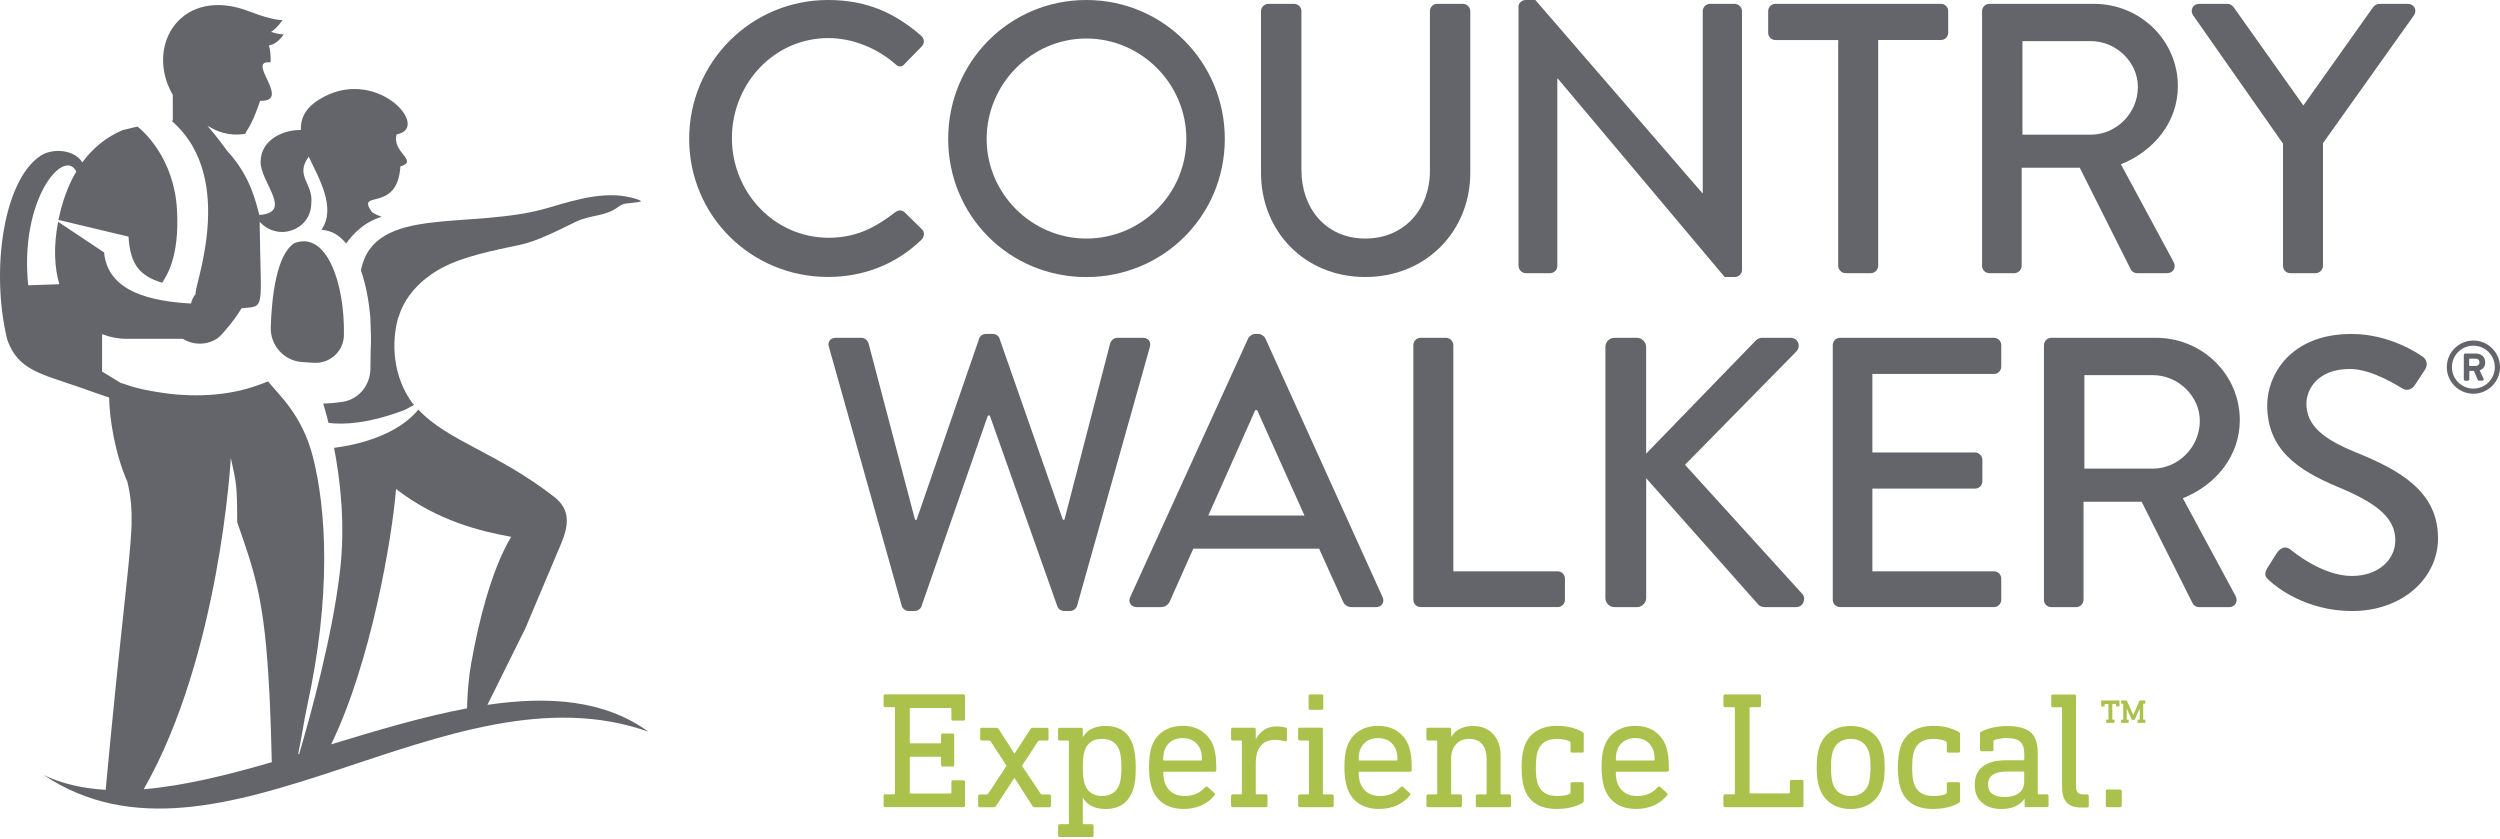 <?xml version="1.0" encoding="UTF-8"?> <svg xmlns="http://www.w3.org/2000/svg" width="450" height="151" viewBox="0 0 450 151" fill="none"><g clip-path="url(#clip0_2_83)"><path d="M173.7 125.294V129.412C173.7 129.616 173.603 129.714 173.398 129.714H171.552C171.348 129.714 171.251 129.616 171.251 129.412V127.619C171.251 127.504 171.189 127.442 171.073 127.442H163.937C163.822 127.442 163.76 127.504 163.76 127.619V133.619C163.76 133.743 163.822 133.797 163.937 133.797H169.218C169.334 133.797 169.396 133.734 169.396 133.619V132.332C169.396 132.137 169.493 132.03 169.697 132.03H171.455C171.65 132.03 171.757 132.128 171.757 132.332V137.675C171.757 137.87 171.659 137.977 171.455 137.977H169.697C169.502 137.977 169.396 137.879 169.396 137.675V136.388C169.396 136.273 169.334 136.211 169.218 136.211H163.937C163.822 136.211 163.76 136.273 163.76 136.388V142.654C163.76 142.77 163.822 142.832 163.937 142.832H171.073C171.189 142.832 171.251 142.77 171.251 142.654V140.746C171.251 140.551 171.348 140.453 171.552 140.453H173.398C173.594 140.453 173.7 140.551 173.7 140.746V144.98C173.7 145.184 173.603 145.281 173.398 145.281H159.34C159.145 145.281 159.047 145.184 159.047 144.98V143.275C159.047 143.08 159.145 142.974 159.34 142.974H160.92C161.035 142.974 161.097 142.912 161.097 142.796V127.459C161.097 127.335 161.035 127.282 160.92 127.282H159.34C159.145 127.282 159.047 127.184 159.047 126.98V125.276C159.047 125.081 159.145 124.983 159.34 124.983H173.398C173.594 124.983 173.7 125.081 173.7 125.276" fill="#AAC14B"></path><path d="M188.735 131.294V132.998C188.735 133.193 188.638 133.299 188.433 133.299H187.12C186.996 133.299 186.898 133.362 186.818 133.477L183.951 137.835L187.297 142.849C187.359 142.947 187.448 143 187.564 143H188.877C189.072 143 189.17 143.098 189.17 143.302V145.006C189.17 145.201 189.072 145.308 188.877 145.308H186.277C186.073 145.308 185.922 145.21 185.797 145.006L182.602 140.027H182.576L179.318 145.042C179.203 145.219 179.052 145.308 178.875 145.308H176.372C176.168 145.308 176.07 145.21 176.07 145.006V143.302C176.07 143.107 176.168 143 176.372 143H177.597C177.721 143 177.818 142.938 177.898 142.823L181.182 137.835L178.315 133.45C178.253 133.353 178.165 133.299 178.049 133.299H176.736C176.532 133.299 176.434 133.202 176.434 132.998V131.294C176.434 131.098 176.532 131.001 176.736 131.001H179.336C179.514 131.001 179.665 131.09 179.78 131.267L182.585 135.651H182.611L185.451 131.294C185.567 131.098 185.718 131.001 185.895 131.001H188.433C188.629 131.001 188.735 131.098 188.735 131.294" fill="#AAC14B"></path><path d="M202.119 131.533C202.945 132.11 203.548 132.962 203.921 134.098C204.098 134.675 204.232 135.27 204.311 135.891C204.391 136.512 204.436 137.258 204.436 138.128C204.436 138.997 204.4 139.805 204.329 140.426C204.258 141.048 204.125 141.633 203.921 142.193C203.548 143.329 202.936 144.181 202.101 144.758C201.267 145.335 200.229 145.619 198.995 145.619C197.087 145.619 195.729 144.953 194.939 143.622H194.904V148.184C194.904 148.308 194.966 148.361 195.081 148.361H196.545C196.741 148.361 196.847 148.459 196.847 148.663V150.367C196.847 150.562 196.75 150.669 196.545 150.669H190.759C190.555 150.669 190.457 150.571 190.457 150.367V148.663C190.457 148.468 190.555 148.361 190.759 148.361H192.223C192.339 148.361 192.401 148.299 192.401 148.184V133.477C192.401 133.362 192.339 133.299 192.223 133.299H190.759C190.555 133.299 190.457 133.202 190.457 133.007V131.303C190.457 131.107 190.555 131.001 190.759 131.001H194.611C194.806 131.001 194.904 131.098 194.904 131.303V132.643H194.939C195.738 131.329 197.087 130.672 198.995 130.672C200.247 130.672 201.285 130.956 202.11 131.533H202.119ZM195.232 135.146C195.01 135.802 194.904 136.796 194.904 138.128C194.904 139.459 195.01 140.471 195.232 141.11C195.472 141.82 195.862 142.37 196.395 142.734C196.936 143.098 197.602 143.284 198.392 143.284C199.181 143.284 199.821 143.098 200.362 142.716C200.903 142.344 201.285 141.802 201.525 141.11C201.746 140.435 201.853 139.432 201.853 138.128C201.853 136.823 201.746 135.864 201.525 135.146C201.285 134.453 200.903 133.921 200.38 133.548C199.856 133.184 199.19 132.998 198.392 132.998C196.759 132.998 195.702 133.708 195.232 135.146Z" fill="#AAC14B"></path><path d="M216.409 131.684C217.394 132.359 218.086 133.308 218.485 134.515C218.645 135.012 218.761 135.563 218.832 136.157C218.903 136.752 218.938 137.569 218.938 138.607C218.938 138.802 218.832 138.909 218.61 138.909H209.575C209.45 138.909 209.397 138.971 209.397 139.086C209.397 139.725 209.477 140.302 209.637 140.817C209.921 141.633 210.364 142.246 210.977 142.663C211.589 143.08 212.353 143.284 213.249 143.284C214.776 143.284 216 142.761 216.915 141.704C217.074 141.545 217.225 141.527 217.358 141.642L218.583 142.743C218.725 142.858 218.734 143 218.61 143.16C218.015 143.914 217.243 144.509 216.284 144.953C215.335 145.388 214.243 145.61 213.036 145.61C211.58 145.61 210.364 145.272 209.379 144.598C208.394 143.923 207.702 142.965 207.302 141.731C206.983 140.737 206.823 139.53 206.823 138.119C206.823 136.566 206.974 135.367 207.267 134.507C207.666 133.273 208.359 132.323 209.344 131.658C210.329 130.992 211.509 130.655 212.876 130.655C214.243 130.655 215.432 130.992 216.409 131.666V131.684ZM210.799 133.441C210.231 133.832 209.832 134.382 209.592 135.101C209.45 135.518 209.379 136.06 209.379 136.716C209.379 136.832 209.441 136.894 209.557 136.894H216.178C216.302 136.894 216.355 136.832 216.355 136.716C216.355 136.06 216.284 135.518 216.142 135.101C215.903 134.382 215.494 133.832 214.935 133.441C214.367 133.051 213.675 132.856 212.858 132.856C212.042 132.856 211.35 133.051 210.791 133.441" fill="#AAC14B"></path><path d="M231.346 130.939C231.461 130.974 231.541 131.019 231.586 131.054C231.63 131.09 231.648 131.152 231.648 131.232V133.14C231.648 133.379 231.532 133.468 231.293 133.406C230.494 133.246 229.908 133.166 229.535 133.166C228.417 133.166 227.565 133.521 226.953 134.223C226.349 134.933 226.038 135.989 226.038 137.4V142.805C226.038 142.92 226.101 142.983 226.216 142.983H227.858C228.053 142.983 228.151 143.08 228.151 143.284V144.988C228.151 145.193 228.053 145.29 227.858 145.29H221.894C221.698 145.29 221.592 145.193 221.592 144.988V143.284C221.592 143.089 221.689 142.983 221.894 142.983H223.358C223.482 142.983 223.536 142.92 223.536 142.805V133.468C223.536 133.344 223.473 133.291 223.358 133.291H221.894C221.698 133.291 221.592 133.193 221.592 132.989V131.285C221.592 131.09 221.689 130.992 221.894 130.992H225.746C225.941 130.992 226.038 131.09 226.038 131.285V133.051H226.065C226.402 132.376 226.882 131.826 227.512 131.391C228.142 130.965 228.914 130.752 229.828 130.752C230.37 130.752 230.876 130.814 231.346 130.93" fill="#AAC14B"></path><path d="M238.118 131.294V142.814C238.118 142.929 238.18 142.991 238.295 142.991H239.76C239.964 142.991 240.062 143.089 240.062 143.293V144.997C240.062 145.201 239.964 145.299 239.76 145.299H233.973C233.778 145.299 233.671 145.201 233.671 144.997V143.293C233.671 143.098 233.769 142.991 233.973 142.991H235.437C235.562 142.991 235.615 142.929 235.615 142.814V133.468C235.615 133.344 235.553 133.291 235.437 133.291H233.973C233.778 133.291 233.671 133.193 233.671 132.989V131.285C233.671 131.09 233.769 130.983 233.973 130.983H237.825C238.02 130.983 238.127 131.081 238.127 131.285L238.118 131.294ZM238.189 125.285V127.468C238.189 127.664 238.091 127.77 237.887 127.77H235.855C235.65 127.77 235.553 127.672 235.553 127.468V125.285C235.553 125.09 235.65 124.992 235.855 124.992H237.887C238.091 124.992 238.189 125.09 238.189 125.285Z" fill="#AAC14B"></path><path d="M251.591 131.684C252.576 132.359 253.268 133.308 253.659 134.515C253.818 135.012 253.934 135.563 254.005 136.157C254.076 136.752 254.111 137.569 254.111 138.607C254.111 138.802 254.005 138.909 253.783 138.909H244.739C244.623 138.909 244.561 138.971 244.561 139.086C244.561 139.725 244.641 140.302 244.801 140.817C245.085 141.633 245.529 142.246 246.141 142.663C246.754 143.08 247.517 143.284 248.413 143.284C249.949 143.284 251.165 142.761 252.088 141.704C252.247 141.545 252.398 141.527 252.531 141.642L253.756 142.743C253.898 142.858 253.907 143 253.783 143.16C253.188 143.914 252.407 144.509 251.458 144.953C250.508 145.388 249.416 145.61 248.2 145.61C246.745 145.61 245.529 145.272 244.544 144.598C243.558 143.923 242.866 142.965 242.467 141.731C242.147 140.737 241.988 139.53 241.988 138.119C241.988 136.566 242.138 135.367 242.44 134.507C242.84 133.273 243.532 132.323 244.517 131.658C245.502 130.992 246.683 130.655 248.049 130.655C249.416 130.655 250.606 130.992 251.591 131.666V131.684ZM245.981 133.441C245.413 133.832 245.014 134.382 244.774 135.101C244.632 135.518 244.561 136.06 244.561 136.716C244.561 136.832 244.623 136.894 244.739 136.894H251.36C251.484 136.894 251.537 136.832 251.537 136.716C251.537 136.06 251.466 135.518 251.324 135.101C251.085 134.382 250.685 133.832 250.117 133.441C249.549 133.051 248.857 132.856 248.041 132.856C247.224 132.856 246.532 133.051 245.964 133.441" fill="#AAC14B"></path><path d="M268.765 132.128C269.661 133.104 270.105 134.409 270.105 136.042V142.814C270.105 142.929 270.167 142.991 270.282 142.991H271.685C271.88 142.991 271.977 143.089 271.977 143.293V144.997C271.977 145.192 271.88 145.299 271.685 145.299H265.951C265.747 145.299 265.649 145.201 265.649 144.997V143.293C265.649 143.098 265.747 142.991 265.951 142.991H267.415C267.531 142.991 267.593 142.929 267.593 142.814V136.637C267.593 135.483 267.327 134.586 266.785 133.947C266.253 133.308 265.454 132.998 264.398 132.998C263.439 132.998 262.667 133.317 262.081 133.965C261.496 134.613 261.203 135.465 261.203 136.521V142.814C261.203 142.929 261.265 142.991 261.38 142.991H262.845C263.049 142.991 263.146 143.089 263.146 143.293V144.997C263.146 145.192 263.049 145.299 262.845 145.299H257.058C256.863 145.299 256.756 145.201 256.756 144.997V143.293C256.756 143.098 256.854 142.991 257.058 142.991H258.522C258.647 142.991 258.7 142.929 258.7 142.814V133.468C258.7 133.353 258.638 133.291 258.522 133.291H257.058C256.863 133.291 256.756 133.193 256.756 132.998V131.294C256.756 131.098 256.854 130.992 257.058 130.992H260.91C261.105 130.992 261.212 131.09 261.212 131.294V132.634H261.238C261.575 132.039 262.081 131.56 262.756 131.205C263.43 130.85 264.22 130.672 265.117 130.672C266.652 130.672 267.859 131.161 268.756 132.137" fill="#AAC14B"></path><path d="M282.832 130.965C283.64 131.169 284.323 131.436 284.873 131.773C285.015 131.853 285.078 131.977 285.078 132.128V135.172C285.078 135.367 284.98 135.474 284.785 135.474H282.992C282.797 135.474 282.69 135.376 282.69 135.172V133.681C282.69 133.557 282.646 133.486 282.539 133.441C282.317 133.326 281.998 133.22 281.572 133.131C281.146 133.042 280.702 132.998 280.24 132.998C278.448 132.998 277.294 133.743 276.779 135.234C276.566 135.909 276.451 136.876 276.451 138.128C276.451 139.379 276.557 140.373 276.779 141.048C277.294 142.539 278.448 143.284 280.24 143.284C281.297 143.284 282.06 143.151 282.539 142.894C282.637 142.832 282.69 142.752 282.69 142.654V141.101C282.69 140.906 282.788 140.799 282.992 140.799H284.785C284.98 140.799 285.078 140.897 285.078 141.101V144.145C285.078 144.243 285.06 144.323 285.033 144.367C285.007 144.411 284.944 144.474 284.838 144.536C283.604 145.246 282.051 145.61 280.187 145.61C278.652 145.61 277.4 145.29 276.415 144.66C275.43 144.021 274.738 143.08 274.338 141.82C274.037 140.861 273.886 139.628 273.886 138.119C273.886 136.708 274.037 135.501 274.338 134.507C274.738 133.273 275.439 132.323 276.46 131.658C277.471 130.992 278.714 130.655 280.187 130.655C281.146 130.655 282.024 130.752 282.832 130.947" fill="#AAC14B"></path><path d="M297.876 131.684C298.861 132.359 299.553 133.308 299.944 134.515C300.104 135.012 300.219 135.563 300.29 136.157C300.361 136.752 300.396 137.569 300.396 138.607C300.396 138.802 300.29 138.909 300.068 138.909H291.024C290.909 138.909 290.847 138.971 290.847 139.086C290.847 139.725 290.926 140.302 291.086 140.817C291.37 141.633 291.814 142.246 292.426 142.663C293.039 143.08 293.802 143.284 294.698 143.284C296.234 143.284 297.45 142.761 298.373 141.704C298.533 141.545 298.684 141.527 298.817 141.642L300.041 142.743C300.183 142.858 300.192 143 300.068 143.16C299.473 143.914 298.692 144.509 297.743 144.953C296.793 145.388 295.701 145.61 294.494 145.61C293.039 145.61 291.823 145.272 290.838 144.598C289.852 143.923 289.16 142.965 288.761 141.731C288.441 140.737 288.282 139.53 288.282 138.119C288.282 136.566 288.432 135.367 288.734 134.507C289.134 133.273 289.826 132.323 290.811 131.658C291.796 130.992 292.977 130.655 294.343 130.655C295.71 130.655 296.9 130.992 297.885 131.666L297.876 131.684ZM292.275 133.441C291.707 133.832 291.308 134.382 291.068 135.101C290.926 135.518 290.855 136.06 290.855 136.716C290.855 136.832 290.918 136.894 291.033 136.894H297.654C297.778 136.894 297.831 136.832 297.831 136.716C297.831 136.06 297.76 135.518 297.618 135.101C297.379 134.382 296.979 133.832 296.411 133.441C295.843 133.051 295.151 132.856 294.335 132.856C293.518 132.856 292.826 133.051 292.258 133.441" fill="#AAC14B"></path><path d="M316.985 125.294V126.998C316.985 127.202 316.887 127.3 316.683 127.3H315.103C314.979 127.3 314.925 127.362 314.925 127.477V142.636C314.925 142.752 314.988 142.814 315.103 142.814H321.999C322.114 142.814 322.177 142.752 322.177 142.636V140.693C322.177 140.497 322.274 140.391 322.47 140.391H324.324C324.52 140.391 324.626 140.489 324.626 140.693V144.988C324.626 145.193 324.529 145.29 324.324 145.29H310.505C310.301 145.29 310.213 145.193 310.213 144.988V143.284C310.213 143.089 310.31 142.983 310.505 142.983H312.085C312.21 142.983 312.272 142.92 312.272 142.805V127.468C312.272 127.344 312.21 127.291 312.085 127.291H310.505C310.301 127.291 310.213 127.193 310.213 126.989V125.285C310.213 125.09 310.31 124.992 310.505 124.992H316.683C316.887 124.992 316.985 125.09 316.985 125.285" fill="#AAC14B"></path><path d="M336.715 131.684C337.709 132.359 338.392 133.308 338.774 134.515C338.933 135.012 339.049 135.536 339.129 136.095C339.209 136.654 339.244 137.329 339.244 138.128C339.244 138.926 339.2 139.628 339.129 140.187C339.049 140.746 338.925 141.27 338.774 141.767C338.374 142.983 337.682 143.923 336.697 144.607C335.712 145.281 334.522 145.619 333.129 145.619C331.735 145.619 330.546 145.281 329.561 144.607C328.576 143.932 327.884 142.983 327.484 141.767C327.324 141.27 327.2 140.746 327.12 140.187C327.04 139.628 327.005 138.944 327.005 138.128C327.005 137.311 327.04 136.654 327.12 136.095C327.2 135.536 327.324 135.012 327.484 134.515C327.857 133.299 328.549 132.359 329.543 131.684C330.537 131.01 331.735 130.672 333.12 130.672C334.505 130.672 335.703 131.01 336.706 131.684H336.715ZM331.096 133.575C330.537 133.965 330.138 134.515 329.907 135.234C329.792 135.634 329.703 136.042 329.65 136.477C329.596 136.903 329.579 137.453 329.579 138.137C329.579 139.37 329.685 140.347 329.907 141.057C330.147 141.775 330.546 142.326 331.096 142.716C331.656 143.107 332.33 143.293 333.129 143.293C333.928 143.293 334.602 143.098 335.161 142.716C335.72 142.326 336.12 141.775 336.36 141.057C336.581 140.338 336.688 139.361 336.688 138.137C336.688 137.462 336.661 136.912 336.617 136.477C336.564 136.051 336.484 135.634 336.36 135.234C336.12 134.515 335.72 133.965 335.161 133.575C334.602 133.184 333.928 132.998 333.129 132.998C332.33 132.998 331.656 133.193 331.096 133.575Z" fill="#AAC14B"></path><path d="M350.569 130.965C351.377 131.169 352.06 131.436 352.61 131.773C352.752 131.853 352.814 131.977 352.814 132.128V135.172C352.814 135.367 352.717 135.474 352.513 135.474H350.72C350.525 135.474 350.427 135.376 350.427 135.172V133.681C350.427 133.557 350.374 133.486 350.276 133.441C350.054 133.326 349.735 133.22 349.309 133.131C348.883 133.042 348.439 132.998 347.977 132.998C346.185 132.998 345.031 133.743 344.516 135.234C344.294 135.909 344.188 136.876 344.188 138.128C344.188 139.379 344.294 140.373 344.516 141.048C345.031 142.539 346.185 143.284 347.977 143.284C349.034 143.284 349.797 143.151 350.276 142.894C350.374 142.832 350.427 142.752 350.427 142.654V141.101C350.427 140.906 350.525 140.799 350.72 140.799H352.513C352.717 140.799 352.814 140.897 352.814 141.101V144.145C352.814 144.243 352.797 144.323 352.77 144.367C352.743 144.411 352.672 144.474 352.575 144.536C351.341 145.246 349.788 145.61 347.924 145.61C346.389 145.61 345.137 145.29 344.152 144.66C343.167 144.021 342.475 143.08 342.075 141.82C341.774 140.861 341.623 139.628 341.623 138.119C341.623 136.708 341.774 135.501 342.075 134.507C342.475 133.273 343.176 132.323 344.188 131.658C345.208 130.992 346.451 130.655 347.915 130.655C348.874 130.655 349.752 130.752 350.56 130.947" fill="#AAC14B"></path><path d="M365.506 131.782C366.358 132.527 366.793 133.779 366.793 135.527V142.805C366.793 142.92 366.855 142.983 366.971 142.983H368.435C368.63 142.983 368.737 143.08 368.737 143.284V144.988C368.737 145.184 368.639 145.281 368.435 145.281H364.734C364.539 145.281 364.432 145.184 364.432 144.988V143.737H364.406C364.068 144.314 363.545 144.775 362.835 145.113C362.134 145.45 361.255 145.619 360.225 145.619C358.814 145.619 357.66 145.246 356.782 144.5C355.894 143.755 355.45 142.681 355.45 141.296C355.45 139.823 355.93 138.713 356.897 137.968C357.865 137.222 359.231 136.85 360.998 136.85H364.193C364.317 136.85 364.37 136.788 364.37 136.672V135.749C364.37 134.728 364.139 133.992 363.669 133.539C363.199 133.078 362.356 132.856 361.148 132.856C360.767 132.856 360.367 132.891 359.941 132.962C359.515 133.033 359.187 133.122 358.974 133.22C358.876 133.255 358.823 133.335 358.823 133.459V134.924C358.823 135.128 358.726 135.225 358.521 135.225H356.702C356.507 135.225 356.4 135.128 356.4 134.924V132.084C356.4 131.906 356.471 131.773 356.604 131.702C357.217 131.382 357.936 131.134 358.734 130.956C359.542 130.779 360.367 130.69 361.228 130.69C363.216 130.69 364.645 131.063 365.497 131.808L365.506 131.782ZM358.708 139.45C358.14 139.841 357.856 140.426 357.856 141.225C357.856 141.962 358.104 142.521 358.619 142.894C359.125 143.275 359.862 143.462 360.811 143.462C361.93 143.462 362.799 143.222 363.421 142.734C364.051 142.246 364.361 141.562 364.361 140.693V139.051C364.361 138.926 364.299 138.873 364.184 138.873H361.379C360.163 138.873 359.276 139.068 358.708 139.459" fill="#AAC14B"></path><path d="M373.681 125.294V141.438C373.681 142.015 373.787 142.423 373.991 142.645C374.204 142.876 374.55 142.991 375.047 142.991H375.678C375.873 142.991 375.979 143.089 375.979 143.293V145.051C375.979 145.246 375.882 145.352 375.678 145.352H374.63C373.414 145.352 372.536 145.042 371.985 144.429C371.435 143.817 371.169 142.849 371.169 141.536V127.486C371.169 127.362 371.107 127.309 370.991 127.309H369.527C369.332 127.309 369.225 127.211 369.225 127.007V125.303C369.225 125.108 369.323 125.01 369.527 125.01H373.379C373.574 125.01 373.681 125.108 373.681 125.303" fill="#AAC14B"></path><path d="M381.917 142.423V144.988C381.917 145.184 381.819 145.29 381.615 145.29H379.343C379.148 145.29 379.041 145.193 379.041 144.988V142.423C379.041 142.228 379.139 142.122 379.343 142.122H381.615C381.81 142.122 381.917 142.219 381.917 142.423Z" fill="#AAC14B"></path><path d="M381.517 126.146V127.096C381.517 127.096 381.5 127.158 381.455 127.158H380.949C380.949 127.158 380.887 127.14 380.887 127.096V126.741C380.887 126.741 380.878 126.705 380.852 126.705H380.248C380.248 126.705 380.213 126.714 380.213 126.741V129.501C380.213 129.501 380.231 129.536 380.248 129.536H380.559C380.559 129.536 380.621 129.554 380.621 129.598V130.06C380.621 130.06 380.603 130.122 380.559 130.122H379.174C379.174 130.122 379.112 130.104 379.112 130.06V129.598C379.112 129.598 379.13 129.536 379.174 129.536H379.485C379.485 129.536 379.521 129.527 379.521 129.501V126.741C379.521 126.741 379.512 126.705 379.485 126.705H378.882C378.882 126.705 378.846 126.714 378.846 126.741V127.096C378.846 127.096 378.828 127.158 378.784 127.158H378.278C378.278 127.158 378.216 127.14 378.216 127.096V126.146C378.216 126.146 378.234 126.084 378.278 126.084H381.464C381.464 126.084 381.526 126.102 381.526 126.146" fill="#AAC14B"></path><path d="M386.159 126.146V126.607C386.159 126.607 386.142 126.67 386.097 126.67H385.813C385.813 126.67 385.778 126.678 385.778 126.705V129.501C385.778 129.501 385.795 129.536 385.813 129.536H386.097C386.097 129.536 386.159 129.554 386.159 129.598V130.06C386.159 130.06 386.142 130.122 386.097 130.122H384.837C384.837 130.122 384.775 130.104 384.775 130.06V129.598C384.775 129.598 384.793 129.536 384.837 129.536H385.112C385.112 129.536 385.148 129.527 385.148 129.501V127.593H385.13L384.269 129.492C384.242 129.545 384.207 129.572 384.162 129.572H383.816C383.763 129.572 383.727 129.545 383.701 129.492L382.84 127.593H382.813V129.501C382.813 129.501 382.822 129.536 382.849 129.536H383.097C383.097 129.536 383.159 129.554 383.159 129.598V130.06C383.159 130.06 383.142 130.122 383.097 130.122H381.864C381.864 130.122 381.802 130.104 381.802 130.06V129.598C381.802 129.598 381.819 129.536 381.864 129.536H382.148C382.148 129.536 382.183 129.527 382.183 129.501V126.705C382.183 126.705 382.174 126.67 382.148 126.67H381.864C381.864 126.67 381.802 126.652 381.802 126.607V126.146C381.802 126.146 381.819 126.084 381.864 126.084H382.751C382.804 126.084 382.84 126.102 382.849 126.146L383.976 128.658H384.003L385.112 126.146C385.112 126.146 385.156 126.084 385.21 126.084H386.097C386.097 126.084 386.159 126.102 386.159 126.146Z" fill="#AAC14B"></path><path d="M52.959 43.782C49.755 45.877 48.912 53.439 48.735 58.897C48.628 62.181 51.131 64.959 54.406 65.172L56.474 65.305C59.35 65.492 61.844 63.255 61.906 60.361C62.083 50.883 58.746 41.484 52.959 43.782" fill="#63656A"></path><path d="M64.968 48.673C65.918 51.406 66.432 54.45 66.636 56.989C66.636 56.989 66.636 57.007 66.636 57.016H66.654C66.903 64.586 66.743 58.329 66.672 66.406C66.645 69.263 64.639 71.864 61.693 72.326C60.441 72.521 59.27 72.61 58.178 72.636C58.444 73.515 58.782 74.704 59.137 76.124C61.959 76.479 66.388 76.231 72.831 73.79C72.831 73.79 73.683 73.364 74.544 72.867C74.491 72.796 74.429 72.734 74.367 72.663C74.367 72.681 74.349 72.689 74.34 72.707C70.728 67.923 70.355 61.675 71.722 57.016H71.775C72.547 54.246 74.491 51.832 76.701 50.066V50.093C77.145 49.72 77.846 49.232 78.059 49.099C81.725 46.667 86.855 45.504 91.603 44.492C94.7 43.836 95.819 43.836 103.602 39.939C106.407 38.608 108.892 39.007 111.226 37.285C111.368 37.188 111.537 37.081 111.67 36.993C112.567 36.451 113.108 36.709 115.274 36.3C115.478 36.194 115.3 36.061 114.493 35.803C109.549 34.241 104.304 35.724 98.89 37.348C84.84 41.572 67.311 36.638 64.968 48.664" fill="#63656A"></path><path d="M87.733 126.874L90.831 120.625L94.541 113.161L101.046 97.754C102.466 94.301 102.591 91.638 99.724 89.411C89.26 81.308 80.722 79.488 75.29 73.719C73.515 76 69.024 79.444 60.131 80.615C61.267 86.491 62.163 94.39 61.222 102.582C59.9 114.191 56.022 128.365 53.847 135.714C53.785 135.731 53.723 135.749 53.661 135.767C54.309 132.767 54.655 129.998 55.311 126.989C59.634 107.224 58.782 91.851 56.306 82.168C54.362 74.58 50.022 70.923 48.255 68.66C48.202 68.678 48.158 68.687 48.105 68.704C48.078 68.713 48.06 68.722 48.034 68.731C47.474 68.971 46.906 69.166 46.338 69.37C46.01 69.477 45.673 69.601 45.291 69.716C44.847 69.849 44.404 69.983 43.96 70.098C43.747 70.16 43.525 70.213 43.294 70.266C42.611 70.426 41.927 70.568 41.226 70.684C38.129 71.198 34.934 71.278 31.774 71.003C31.738 71.003 31.712 71.003 31.685 71.003C30.895 70.932 30.105 70.843 29.324 70.719C29.28 70.719 29.244 70.71 29.2 70.701C28.721 70.63 28.277 70.559 27.86 70.488C27.523 70.435 27.203 70.373 26.91 70.32C26.564 70.258 26.236 70.187 25.934 70.124C25.863 70.107 25.783 70.098 25.712 70.08C24.895 69.903 24.256 69.725 23.759 69.583C23.697 69.565 23.644 69.548 23.582 69.53C23.422 69.477 23.28 69.432 23.147 69.388L23.023 69.343C22.881 69.299 22.748 69.246 22.632 69.21C22.499 69.166 22.384 69.13 22.277 69.086C22.215 69.068 22.153 69.05 22.1 69.033C22.029 69.015 21.958 68.997 21.887 68.98C21.86 68.98 21.825 68.98 21.798 68.971L18.372 66.885C18.372 63.734 18.372 61.648 18.372 60.14C19.765 60.69 21.23 60.983 22.712 60.983H32.919C34.791 62.163 37.197 62.137 38.998 60.983H39.025C39.487 60.681 40.126 59.998 40.765 59.199C41.563 58.285 42.54 57.06 43.48 55.489C47.883 55.072 46.915 56.048 46.738 39.922C50.093 43.578 55.968 41.386 56.03 36.611C56.43 32.954 53.013 31.738 55.569 28.188C57.379 32.058 60.601 37.428 57.859 41.359C59.82 41.528 61.054 42.344 62.314 43.836C63.441 42.211 65.509 39.966 68.695 39.034C68.225 38.865 67.409 38.51 66.956 38.173C63.929 33.975 71.553 38.493 72.068 29.954C75.459 28.951 70.444 27.416 71.403 24.185C77.811 23.041 67.497 11.494 57.326 17.99C54.859 19.561 54.078 21.434 54.149 23.404C51.273 23.325 46.986 24.966 46.906 29.076C46.827 32.795 52.888 38.253 46.684 38.688C46.134 36.913 45.336 31.987 40.96 27.239C38.856 24.345 37.712 23.076 37.339 22.668C37.49 22.748 37.641 22.819 37.809 22.89C38.839 23.511 41.111 24.611 44.137 24.079C44.164 24.017 44.191 23.964 44.217 23.91C44.217 23.893 44.235 23.875 44.253 23.848C44.27 23.813 44.288 23.777 44.306 23.742C44.324 23.715 44.341 23.688 44.359 23.653C44.368 23.626 44.386 23.6 44.404 23.582C44.519 23.395 44.652 23.191 44.812 22.916C44.856 22.828 44.91 22.739 44.972 22.641V22.623C45.407 21.851 45.992 20.582 46.835 18.141C52.64 18.328 44.057 10.704 48.699 11.227C48.77 10.145 48.664 9.124 48.406 8.165C49.986 7.97 51.051 6.186 51.051 6.186C51.051 6.186 50.368 6.222 48.77 5.76C50.048 4.926 50.838 3.612 50.838 3.612C50.838 3.612 49.108 3.71 44.91 2.068C32.741 -2.671 25.934 8.085 31.099 17.085C31.099 22.233 31.197 21.745 30.878 21.745C43.081 32.244 34.428 52.773 35.262 52.826C34.756 53.483 34.49 54.078 34.383 54.637C27.452 54.237 19.41 52.667 18.736 45.442L10.464 39.922C9.612 44.35 9.79 48.105 10.677 51.158L5.077 51.353C3.479 35.883 11.502 26.466 13.739 30.86C12.204 33.443 11.174 36.416 10.526 39.584L23.129 42.593C23.129 42.593 23.129 42.637 23.129 42.655H23.138C23.44 47.608 25.153 49.676 29.2 50.9C29.83 49.8 32.368 46.525 31.854 37.712C31.312 28.401 25.774 23.591 24.753 22.783L22.055 23.422C19.002 24.736 16.633 26.75 14.813 29.235C13.491 26.972 9.568 26.555 7.304 28.037C0.577 32.457 -1.722 48.877 1.322 61.196C3.248 66.548 7.136 67.24 14.147 69.645C16.082 70.329 17.928 70.994 19.65 71.562C19.668 74.997 20.644 81.591 22.943 86.757C23.174 87.751 23.342 88.674 23.466 89.606C23.511 89.961 23.555 90.307 23.582 90.671C23.635 91.266 23.662 91.887 23.68 92.553C23.688 93.085 23.68 93.635 23.68 94.23C23.68 94.381 23.671 94.523 23.671 94.683C23.635 95.606 23.582 96.609 23.484 97.754C23.422 98.517 23.36 99.333 23.271 100.212C23.227 100.656 23.183 101.117 23.138 101.588C23.094 102.067 23.041 102.564 22.987 103.079C22.934 103.594 22.881 104.135 22.819 104.694C22.677 106.088 22.508 107.614 22.331 109.3C22.259 109.975 22.18 110.676 22.109 111.395C22.064 111.759 22.029 112.123 21.993 112.504C21.913 113.259 21.825 114.031 21.745 114.839C21.7 115.238 21.656 115.655 21.612 116.072C21.523 116.907 21.434 117.776 21.336 118.664C21.194 120.004 21.052 121.415 20.901 122.898C20.795 123.883 20.697 124.903 20.591 125.96C20.12 130.655 19.588 136.015 19.02 142.166C14.982 141.935 11.227 141.119 7.846 139.495C39.353 160.556 80.553 118.797 116.72 131.711C108.786 125.951 98.721 125.258 87.742 126.874H87.733ZM25.881 142.042C39.611 118.016 41.546 82.426 41.546 82.426C41.91 84.165 42.185 85.23 42.371 86.482C42.451 87.014 42.513 87.582 42.566 88.248C42.584 88.47 42.593 88.701 42.611 88.949C42.664 89.934 42.691 91.141 42.691 92.721C42.691 93.121 42.691 93.538 42.691 93.981C45.699 102.608 47.359 107.259 48.264 120.883C48.344 122.072 48.415 123.324 48.486 124.655C48.522 125.321 48.548 126.004 48.584 126.705C48.717 129.785 48.832 133.255 48.921 137.196C40.889 139.521 33.079 141.456 25.907 142.059L25.881 142.042ZM85.142 117.705C84.893 118.859 84.698 120.022 84.547 121.149C84.52 121.335 84.503 121.442 84.503 121.442C84.21 123.776 84.103 125.942 84.068 127.504C76.16 128.986 67.861 131.471 59.607 133.983C66.725 119.374 70.577 96.955 71.287 88.017C78.867 93.866 86.739 95.668 92.011 96.626C88.328 102.759 86.127 112.425 85.133 117.697L85.142 117.705Z" fill="#63656A"></path><path d="M149.062 0C156.056 0 161.115 2.352 165.819 6.444C166.44 6.994 166.44 7.828 165.89 8.378L162.846 11.494C162.366 12.115 161.736 12.115 161.115 11.494C157.858 8.654 153.429 6.852 149.133 6.852C139.228 6.852 131.746 15.159 131.746 24.86C131.746 34.561 139.299 42.797 149.195 42.797C154.254 42.797 157.787 40.791 161.106 38.226C161.727 37.738 162.349 37.809 162.766 38.155L165.952 41.271C166.502 41.759 166.369 42.655 165.881 43.134C161.177 47.705 155.222 49.853 149.053 49.853C135.199 49.853 124.051 38.839 124.051 24.993C124.051 11.148 135.217 0 149.062 0Z" fill="#63656A"></path><path d="M195.534 0C209.379 0 220.465 11.148 220.465 25.002C220.465 38.856 209.379 49.871 195.534 49.871C181.688 49.871 170.674 38.856 170.674 25.002C170.674 11.148 181.688 0 195.534 0ZM195.534 42.939C205.439 42.939 213.542 34.907 213.542 25.002C213.542 15.097 205.439 6.932 195.534 6.932C185.629 6.932 177.597 15.177 177.597 25.002C177.597 34.827 185.7 42.939 195.534 42.939Z" fill="#63656A"></path><path d="M226.979 2.006C226.979 1.314 227.6 0.692 228.293 0.692H232.935C233.698 0.692 234.257 1.314 234.257 2.006V30.611C234.257 37.534 238.686 42.939 245.751 42.939C252.815 42.939 257.386 37.605 257.386 30.753V2.006C257.386 1.314 257.937 0.692 258.7 0.692H263.342C264.034 0.692 264.655 1.314 264.655 2.006V31.09C264.655 41.617 256.685 49.862 245.751 49.862C234.816 49.862 226.979 41.617 226.979 31.09V2.006V2.006Z" fill="#63656A"></path><path d="M273.318 1.243C273.318 0.55 273.939 0 274.631 0H276.362L306.423 34.765H306.494V2.006C306.494 1.314 307.044 0.692 307.807 0.692H312.245C312.937 0.692 313.559 1.314 313.559 2.006V48.619C313.559 49.312 312.937 49.862 312.245 49.862H310.443L280.391 14.13H280.32V47.856C280.32 48.548 279.77 49.17 279.007 49.17H274.649C273.957 49.17 273.335 48.548 273.335 47.856V1.243H273.318Z" fill="#63656A"></path><path d="M330.875 7.207H319.585C318.822 7.207 318.271 6.586 318.271 5.893V2.006C318.271 1.314 318.831 0.692 319.585 0.692H349.362C350.125 0.692 350.676 1.314 350.676 2.006V5.884C350.676 6.577 350.125 7.198 349.362 7.198H338.072V47.856C338.072 48.548 337.451 49.17 336.759 49.17H332.188C331.496 49.17 330.875 48.548 330.875 47.856V7.207V7.207Z" fill="#63656A"></path><path d="M356.773 2.006C356.773 1.314 357.323 0.692 358.086 0.692H376.92C385.227 0.692 392.017 7.269 392.017 15.514C392.017 21.887 387.792 27.15 381.766 29.573L391.254 47.164C391.742 48.069 391.254 49.17 390.073 49.17H384.677C384.118 49.17 383.71 48.824 383.568 48.548L374.355 30.194H363.9V47.856C363.9 48.548 363.279 49.17 362.586 49.17H358.086C357.323 49.17 356.773 48.548 356.773 47.856V2.006V2.006ZM376.37 24.239C380.87 24.239 384.819 20.431 384.819 15.647C384.819 11.148 380.87 7.402 376.37 7.402H364.042V24.239H376.37V24.239Z" fill="#63656A"></path><path d="M410.931 25.836L394.724 2.707C394.174 1.802 394.724 0.701 395.833 0.701H400.963C401.514 0.701 401.86 1.047 402.073 1.322L414.605 18.985L427.137 1.322C427.35 1.047 427.758 0.701 428.246 0.701H433.439C434.548 0.701 435.098 1.811 434.548 2.707L418.137 25.765V47.856C418.137 48.548 417.516 49.17 416.824 49.17H412.253C411.49 49.17 410.939 48.548 410.939 47.856V25.836H410.931Z" fill="#63656A"></path><path d="M149.204 62.465C148.929 61.498 149.479 60.805 150.447 60.805H155.089C155.639 60.805 156.198 61.294 156.331 61.773L164.709 93.564H164.985L176.274 60.876C176.416 60.459 176.895 60.113 177.455 60.113H178.706C179.256 60.113 179.744 60.459 179.886 60.876L191.318 93.564H191.593L199.838 61.773C199.98 61.285 200.531 60.805 201.081 60.805H205.723C206.69 60.805 207.249 61.498 206.974 62.465L193.883 109.008C193.741 109.558 193.191 109.975 192.64 109.975H191.531C191.043 109.975 190.492 109.629 190.35 109.212L178.165 74.793H177.818L165.837 109.212C165.695 109.629 165.144 109.975 164.656 109.975H163.547C162.988 109.975 162.437 109.558 162.304 109.008L149.213 62.465H149.204Z" fill="#63656A"></path><path d="M203.433 107.481L224.689 60.867C224.894 60.45 225.524 60.104 225.87 60.104H226.562C226.908 60.104 227.529 60.45 227.743 60.867L248.866 107.481C249.283 108.386 248.724 109.283 247.686 109.283H243.328C242.493 109.283 242.014 108.866 241.73 108.244L237.434 98.756H214.793C213.409 101.943 211.953 105.058 210.569 108.244C210.364 108.732 209.805 109.283 208.98 109.283H204.613C203.575 109.283 203.016 108.377 203.433 107.481V107.481ZM234.807 92.801L226.287 73.826H225.941L217.491 92.801H234.807Z" fill="#63656A"></path><path d="M254.404 62.119C254.404 61.427 254.954 60.805 255.718 60.805H260.289C260.981 60.805 261.602 61.427 261.602 62.119V102.839H280.374C281.137 102.839 281.687 103.46 281.687 104.153V107.96C281.687 108.653 281.137 109.274 280.374 109.274H255.718C254.954 109.274 254.404 108.653 254.404 107.96V62.11V62.119Z" fill="#63656A"></path><path d="M288.965 62.465C288.965 61.569 289.657 60.805 290.625 60.805H294.636C295.542 60.805 296.305 61.569 296.305 62.465V81.654L315.84 61.498C316.115 61.151 316.603 60.805 317.153 60.805H322.345C323.588 60.805 324.28 62.261 323.313 63.299L303.299 83.659L324.493 106.993C325.043 107.685 324.697 109.283 323.251 109.283H317.712C317.02 109.283 316.603 109.008 316.47 108.795L296.314 86.082V107.623C296.314 108.519 295.55 109.283 294.645 109.283H290.633C289.666 109.283 288.974 108.519 288.974 107.623V62.465H288.965Z" fill="#63656A"></path><path d="M329.898 62.119C329.898 61.427 330.449 60.805 331.212 60.805H358.912C359.675 60.805 360.225 61.427 360.225 62.119V65.997C360.225 66.69 359.675 67.311 358.912 67.311H337.025V81.441H355.513C356.205 81.441 356.826 82.062 356.826 82.754V86.633C356.826 87.396 356.205 87.946 355.513 87.946H337.025V102.839H358.912C359.675 102.839 360.225 103.46 360.225 104.153V107.96C360.225 108.653 359.675 109.274 358.912 109.274H331.212C330.449 109.274 329.898 108.653 329.898 107.96V62.11V62.119Z" fill="#63656A"></path><path d="M367.92 62.119C367.92 61.427 368.48 60.805 369.234 60.805H388.068C396.384 60.805 403.165 67.382 403.165 75.627C403.165 82 398.94 87.263 392.914 89.686L402.401 107.277C402.889 108.182 402.401 109.283 401.221 109.283H395.816C395.265 109.283 394.848 108.937 394.706 108.661L385.494 90.307H375.038V107.969C375.038 108.661 374.417 109.283 373.725 109.283H369.225C368.462 109.283 367.912 108.661 367.912 107.969V62.119H367.92ZM387.517 84.352C392.017 84.352 395.967 80.544 395.967 75.76C395.967 71.26 392.017 67.524 387.517 67.524H375.189V84.352H387.517Z" fill="#63656A"></path><path d="M408.09 102.289C408.712 101.384 409.271 100.354 409.892 99.449C410.513 98.552 411.49 98.268 412.253 98.89C412.67 99.236 417.995 103.673 423.329 103.673C428.104 103.673 431.158 100.762 431.158 97.23C431.158 93.076 427.554 90.44 420.702 87.6C413.638 84.627 408.099 80.952 408.099 72.92C408.099 67.515 412.253 60.113 423.267 60.113C430.19 60.113 435.382 63.716 436.075 64.196C436.634 64.542 437.184 65.509 436.492 66.548C435.941 67.382 435.311 68.349 434.761 69.184C434.202 70.08 433.305 70.497 432.338 69.876C431.85 69.601 427.004 66.415 422.983 66.415C417.17 66.415 415.155 70.089 415.155 72.654C415.155 76.603 418.2 79.026 423.951 81.379C431.983 84.636 438.844 88.443 438.844 96.893C438.844 104.091 432.4 109.984 423.4 109.984C414.951 109.984 409.617 105.555 408.508 104.517C407.877 103.966 407.398 103.478 408.09 102.298" fill="#63656A"></path><path d="M445.207 61.294C447.843 61.294 450 63.45 450 66.086C450 68.722 447.843 70.87 445.207 70.87C442.571 70.87 440.423 68.722 440.423 66.086C440.423 63.45 442.562 61.294 445.207 61.294ZM445.207 69.947C447.346 69.947 449.068 68.216 449.068 66.086C449.068 63.956 447.355 62.225 445.207 62.225C443.059 62.225 441.346 63.947 441.346 66.086C441.346 68.225 443.077 69.947 445.207 69.947ZM443.485 63.885C443.485 63.752 443.592 63.637 443.734 63.637H445.704C446.53 63.637 447.346 64.196 447.346 65.207C447.346 66.157 446.734 66.53 446.334 66.672C446.574 67.169 446.814 67.666 447.045 68.154C447.133 68.323 447 68.518 446.814 68.518H446.21C446.104 68.518 446.015 68.42 445.971 68.332L445.305 66.761H444.479V68.269C444.479 68.403 444.373 68.527 444.231 68.527H443.734C443.583 68.527 443.485 68.403 443.485 68.269V63.903V63.885ZM445.642 65.864C446.042 65.864 446.308 65.571 446.308 65.216C446.308 64.835 446.042 64.56 445.642 64.56H444.453V65.864H445.642Z" fill="#63656A"></path></g><defs><clipPath id="clip0_2_83"><rect width="450" height="150.66" fill="white"></rect></clipPath></defs></svg> 